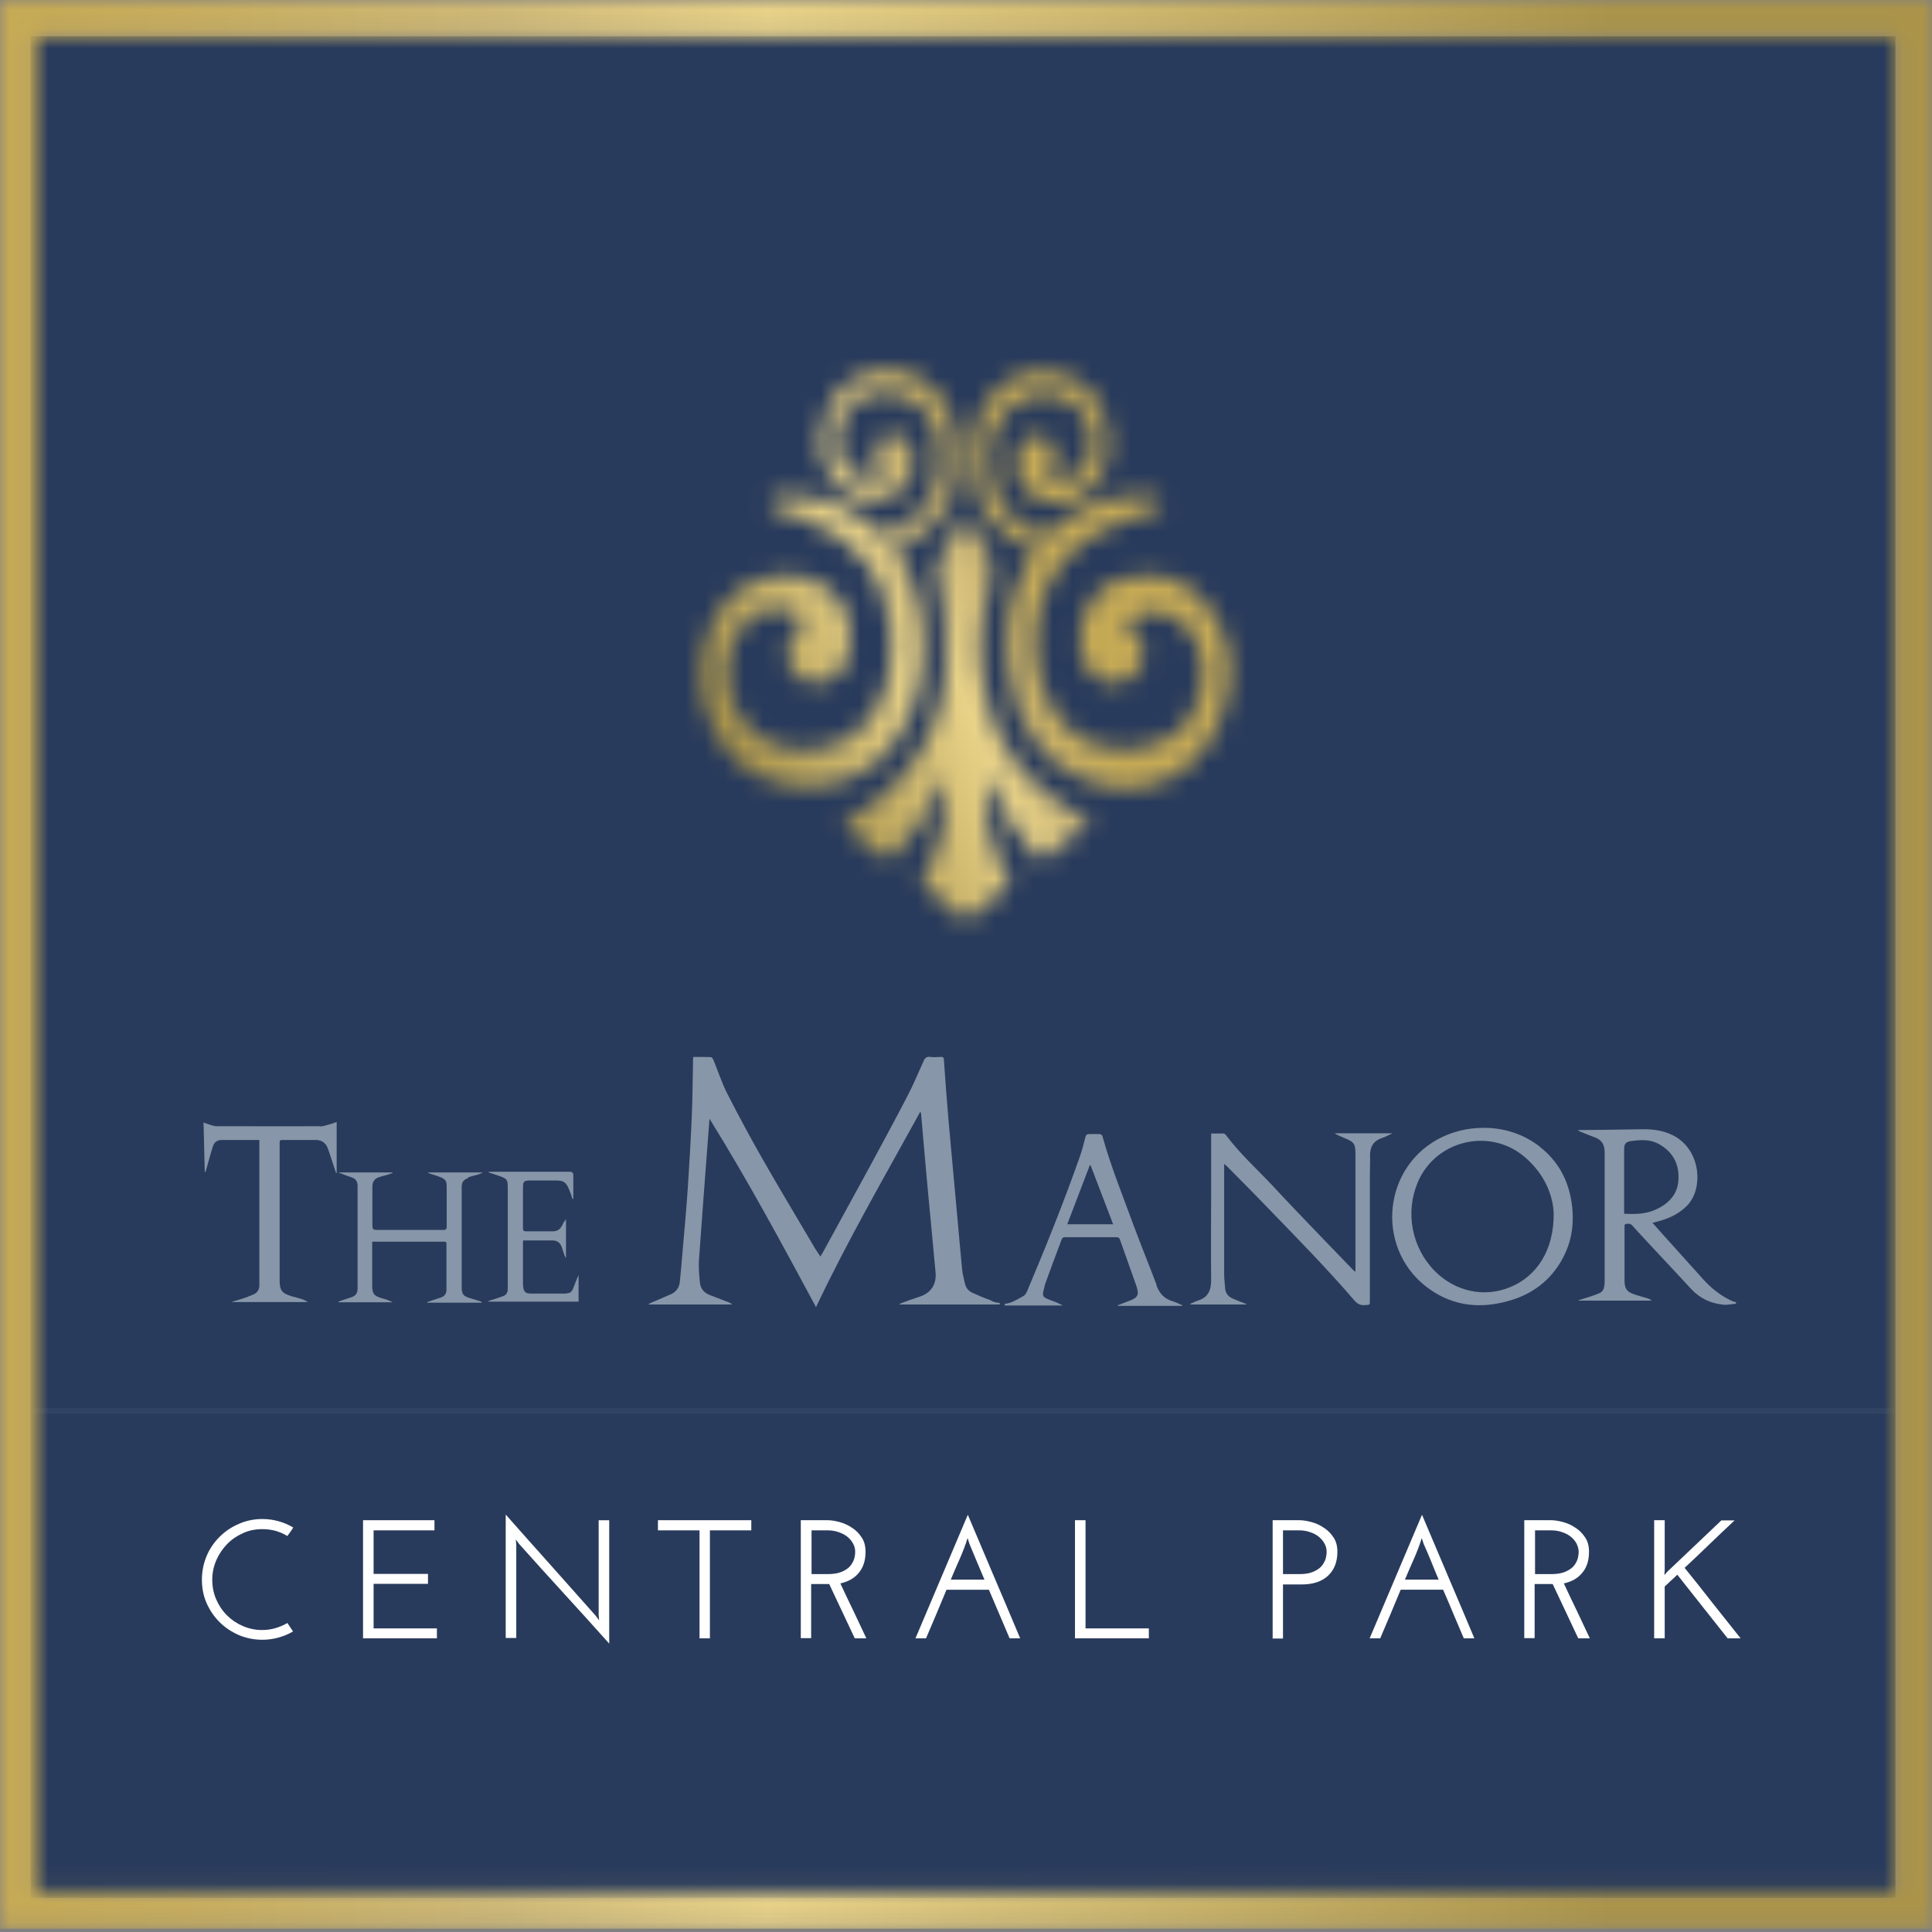 <svg width="100" height="100" viewBox="0 0 100 100" fill="none" xmlns="http://www.w3.org/2000/svg">
<rect x="0" y="0" width="100" height="100" fill="#808080" stroke="none"/>
<path d="M98.109 1.877H1.586V98.234H98.109V1.877Z" fill="#293B5C"/>
<mask id="mask0_2402_80" style="mask-type:luminance" maskUnits="userSpaceOnUse" x="0" y="0" width="100" height="100">
<path d="M100 0H0V99.828H100V0Z" fill="white"/>
</mask>
<g mask="url(#mask0_2402_80)">
<g opacity="0.6">
<mask id="mask1_2402_80" style="mask-type:luminance" maskUnits="userSpaceOnUse" x="1" y="72" width="98" height="2">
<path d="M98.109 72.879H1.586V73.173H98.109V72.879Z" fill="white"/>
</mask>
<g mask="url(#mask1_2402_80)">
<path d="M98.109 72.879H1.586V73.173H98.109V72.879Z" fill="#8796A8"/>
</g>
</g>
<path d="M16.554 58.292C14.779 58.303 12.993 58.292 11.218 58.292C11.113 58.292 10.997 58.261 10.903 58.23C10.787 58.198 10.672 58.146 10.535 58.104C10.556 58.974 10.577 59.813 10.598 60.652C10.609 60.652 10.63 60.652 10.64 60.652C10.682 60.495 10.735 60.327 10.777 60.169C10.861 59.876 10.934 59.593 11.029 59.31C11.102 59.1 11.26 59.005 11.491 59.005C12.069 59.005 12.646 59.005 13.224 59.005H13.424V66.367C13.424 66.44 13.424 66.503 13.424 66.566C13.403 66.765 13.319 66.912 13.13 66.996C12.993 67.048 12.857 67.111 12.71 67.164C12.489 67.237 12.258 67.311 12.027 67.373V67.394H15.924C15.84 67.332 15.756 67.29 15.672 67.258C15.472 67.195 15.283 67.143 15.084 67.09C14.6 66.944 14.474 66.786 14.474 66.283V60.704C14.474 60.191 14.474 59.666 14.474 59.152C14.474 59.068 14.474 59.005 14.6 59.005C15.188 59.005 15.766 59.005 16.355 59.005C16.659 59.005 16.869 59.163 16.974 59.456C17.069 59.708 17.142 59.96 17.226 60.211C17.279 60.379 17.342 60.547 17.394 60.715C17.405 60.715 17.415 60.715 17.426 60.715V58.072C17.331 58.104 17.268 58.135 17.195 58.156C16.985 58.209 16.775 58.303 16.565 58.303" fill="#8796A8"/>
<path d="M24.244 60.935C24.391 60.883 24.548 60.851 24.695 60.809C24.79 60.778 24.874 60.746 24.968 60.705C24.968 60.694 24.968 60.684 24.958 60.684H22.122C22.227 60.746 22.342 60.778 22.448 60.809C22.563 60.841 22.679 60.883 22.784 60.925C23.067 61.04 23.12 61.124 23.12 61.428C23.12 62.11 23.12 62.802 23.12 63.483C23.12 63.63 23.078 63.662 22.941 63.662C21.838 63.662 20.735 63.662 19.632 63.662C19.275 63.662 19.275 63.662 19.275 63.295C19.275 62.666 19.275 62.036 19.275 61.407C19.275 61.166 19.391 60.998 19.632 60.925C19.769 60.883 19.916 60.841 20.052 60.809C20.147 60.778 20.231 60.746 20.315 60.715C20.315 60.715 20.315 60.694 20.315 60.684H17.5C17.742 60.778 17.973 60.862 18.214 60.946C18.424 61.019 18.508 61.166 18.508 61.386C18.508 61.502 18.508 61.627 18.508 61.743C18.508 63.263 18.508 64.784 18.508 66.315C18.508 66.441 18.508 66.577 18.508 66.713C18.508 66.912 18.424 67.059 18.225 67.132C18.025 67.195 17.826 67.269 17.626 67.332C17.584 67.342 17.552 67.363 17.511 67.384C17.511 67.384 17.511 67.395 17.511 67.405H20.326C20.147 67.311 19.958 67.248 19.758 67.195C19.349 67.07 19.265 66.965 19.265 66.535C19.265 65.822 19.265 65.119 19.265 64.417C19.265 64.364 19.265 64.322 19.265 64.27C19.328 64.27 19.38 64.27 19.433 64.27H22.941C23.025 64.27 23.109 64.249 23.109 64.385C23.109 65.182 23.109 65.969 23.109 66.766C23.109 66.954 23.015 67.091 22.836 67.153C22.637 67.216 22.437 67.29 22.237 67.353C22.195 67.363 22.143 67.384 22.101 67.405C22.101 67.405 22.101 67.416 22.111 67.426H24.937C24.937 67.426 24.937 67.405 24.937 67.395C24.905 67.384 24.884 67.363 24.853 67.353C24.674 67.3 24.485 67.237 24.307 67.185C23.981 67.091 23.897 66.975 23.897 66.629C23.897 66 23.897 65.371 23.897 64.742C23.897 63.651 23.897 62.55 23.897 61.46C23.897 61.187 23.981 61.072 24.223 60.977" fill="#8796A8"/>
<path d="M29.307 66.954C28.697 66.954 28.078 66.954 27.468 66.954C27.206 66.954 27.122 66.87 27.08 66.618C27.08 66.566 27.069 66.503 27.069 66.45V64.363C27.069 64.363 27.069 64.269 27.08 64.206C27.605 64.206 28.109 64.206 28.613 64.206C28.844 64.206 29.002 64.332 29.076 64.552C29.128 64.699 29.17 64.846 29.223 64.993C29.233 65.024 29.254 65.055 29.296 65.118V63.105C29.223 63.2 29.16 63.283 29.117 63.388C29.012 63.629 28.834 63.745 28.571 63.734C28.13 63.734 27.678 63.734 27.237 63.734C27.101 63.734 27.069 63.692 27.069 63.556C27.069 62.853 27.069 62.151 27.069 61.448C27.069 61.165 27.122 61.102 27.405 61.102C27.878 61.102 28.351 61.102 28.823 61.102C29.002 61.102 29.191 61.134 29.307 61.291C29.391 61.396 29.443 61.532 29.496 61.669C29.548 61.794 29.59 61.92 29.632 62.056C29.643 62.056 29.664 62.056 29.674 62.046C29.674 61.648 29.674 61.249 29.674 60.851C29.674 60.693 29.622 60.651 29.475 60.651C28.109 60.651 26.733 60.651 25.367 60.651C25.346 60.651 25.315 60.662 25.252 60.672C25.494 60.756 25.714 60.819 25.914 60.892C26.239 61.018 26.281 61.081 26.281 61.438C26.281 63.147 26.281 64.846 26.281 66.544C26.281 66.618 26.281 66.691 26.281 66.775C26.26 66.922 26.197 67.027 26.061 67.079C25.861 67.153 25.651 67.226 25.441 67.289C25.389 67.31 25.336 67.32 25.284 67.341C25.284 67.341 25.284 67.362 25.284 67.373H29.947V65.999C29.842 66.219 29.769 66.44 29.674 66.67C29.59 66.88 29.506 66.943 29.296 66.943" fill="#8796A8"/>
<path d="M69.57 58.9C70.084 59.1 70.158 59.194 70.158 59.739C70.158 61.711 70.158 63.693 70.158 65.664C70.158 65.706 70.158 65.758 70.147 65.832C70.095 65.79 70.063 65.758 70.042 65.737C69.57 65.244 69.097 64.762 68.624 64.269C67.7 63.304 66.765 62.34 65.862 61.365C65.053 60.505 64.17 59.708 63.456 58.754C63.435 58.722 63.383 58.68 63.341 58.67C63.13 58.67 62.92 58.67 62.689 58.67V58.858C62.689 59.844 62.689 60.819 62.689 61.805C62.689 63.294 62.668 64.773 62.689 66.262C62.689 66.796 62.521 67.163 61.996 67.321C61.859 67.363 61.733 67.436 61.607 67.489C61.607 67.489 61.607 67.509 61.618 67.52H64.517V67.499C64.286 67.415 64.065 67.321 63.834 67.226C63.593 67.132 63.435 66.954 63.414 66.692C63.393 66.44 63.362 66.188 63.362 65.936C63.362 64.122 63.362 62.298 63.362 60.473V60.243C63.425 60.295 63.467 60.327 63.498 60.358C64.202 61.071 64.906 61.773 65.599 62.497C67.122 64.07 68.656 65.632 70.084 67.289C70.252 67.489 70.42 67.583 70.683 67.551C70.904 67.53 70.904 67.551 70.904 67.321V60.872C70.904 60.515 70.925 60.148 70.914 59.792C70.914 59.341 71.103 59.047 71.534 58.9C71.67 58.858 71.796 58.795 71.922 58.733C71.954 58.722 71.996 58.701 72.07 58.659H69.076C69.234 58.754 69.401 58.827 69.58 58.9" fill="#8796A8"/>
<path d="M79.674 59.33C78.823 58.68 77.846 58.386 76.838 58.376C75.934 58.376 75.136 58.575 74.39 58.984C71.449 60.63 71.249 64.835 74.033 66.754C75.272 67.614 76.638 67.74 78.056 67.342C79.296 67.006 80.272 66.282 80.892 65.118C81.365 64.238 81.491 63.283 81.354 62.298C81.186 61.081 80.64 60.075 79.663 59.33M78.15 66.629C76.817 67.174 75.325 66.849 74.275 65.8C73.077 64.594 72.72 62.77 73.382 61.197C74.306 59.016 77.111 58.344 78.917 59.886C79.915 60.735 80.398 61.836 80.419 62.853C80.419 64.72 79.548 66.062 78.15 66.629Z" fill="#8796A8"/>
<path d="M89.748 67.384C89.117 67.112 88.592 66.703 88.141 66.199C87.458 65.444 86.785 64.689 86.103 63.934C85.924 63.725 85.735 63.525 85.535 63.295C85.683 63.253 85.798 63.221 85.924 63.19C86.47 63.032 86.954 62.791 87.353 62.372C88.141 61.523 88.046 59.687 86.796 58.88C86.229 58.523 85.609 58.44 84.968 58.45C83.918 58.471 82.867 58.481 81.817 58.492H81.67C81.67 58.492 81.733 58.555 81.775 58.565C82.038 58.67 82.311 58.786 82.573 58.88C82.93 59.016 83.056 59.279 83.056 59.645C83.056 61.858 83.056 64.06 83.056 66.273C83.056 66.367 83.056 66.472 83.035 66.566C83.014 66.745 82.93 66.881 82.762 66.944C82.605 67.007 82.437 67.07 82.279 67.122C82.09 67.185 81.891 67.237 81.701 67.3C81.701 67.311 81.701 67.321 81.701 67.321H85.493C85.42 67.258 85.336 67.216 85.252 67.195C85.021 67.122 84.79 67.07 84.569 66.986C84.212 66.87 84.086 66.692 84.086 66.304V63.641C84.086 63.567 84.086 63.494 84.086 63.431C84.086 63.4 84.128 63.347 84.159 63.347C84.285 63.337 84.401 63.326 84.496 63.441C84.8 63.788 85.126 64.123 85.441 64.469C86.134 65.214 86.838 65.958 87.531 66.713C87.983 67.206 88.54 67.458 89.191 67.531C89.412 67.552 89.632 67.5 89.853 67.479C89.853 67.458 89.853 67.437 89.853 67.416C89.821 67.395 89.79 67.374 89.758 67.363M84.065 62.833V59.499C84.065 59.195 84.149 59.1 84.443 59.058C84.926 58.995 85.409 58.964 85.861 59.215C86.544 59.593 86.891 60.18 86.88 60.956C86.88 61.722 86.46 62.236 85.798 62.561C85.252 62.844 84.674 62.854 84.054 62.823" fill="#8796A8"/>
<path d="M59.863 66.503C59.485 65.496 59.075 64.5 58.697 63.483C58.13 61.931 57.5 60.389 57.058 58.795C57.048 58.753 56.974 58.701 56.922 58.701C56.733 58.691 56.544 58.701 56.355 58.701C56.25 58.701 56.218 58.743 56.187 58.837C56.092 59.194 56.008 59.55 55.882 59.896C55.073 62.193 54.159 64.468 53.214 66.712C53.161 66.838 53.098 67.006 52.993 67.069C52.678 67.247 52.352 67.457 52.006 67.488V67.572H55C54.895 67.499 54.769 67.457 54.663 67.404C54.506 67.341 54.338 67.289 54.18 67.216C53.991 67.132 53.96 67.048 54.002 66.849C54.044 66.681 54.075 66.503 54.138 66.345C54.401 65.622 54.674 64.888 54.947 64.164C54.979 64.059 55.042 64.038 55.147 64.038C56.019 64.038 56.901 64.038 57.773 64.038C57.888 64.038 57.941 64.07 57.972 64.175C58.245 64.951 58.529 65.727 58.802 66.513C58.981 67.027 58.918 67.163 58.403 67.352C58.224 67.415 58.046 67.488 57.857 67.562C57.857 67.572 57.857 67.583 57.857 67.593H61.197C61.197 67.593 61.197 67.572 61.197 67.562C61.029 67.488 60.871 67.404 60.693 67.352C60.273 67.226 60.021 66.964 59.863 66.544M55.241 63.367C55.63 62.34 56.019 61.322 56.407 60.316H56.449C56.838 61.333 57.226 62.34 57.615 63.367H55.241Z" fill="#8796A8"/>
<path d="M51.114 67.247C50.861 67.142 50.599 67.037 50.347 66.922C50.137 66.828 50 66.67 49.948 66.45C49.895 66.198 49.822 65.957 49.8 65.706C49.706 64.783 49.633 63.871 49.548 62.958C49.401 61.343 49.254 59.739 49.107 58.124C49.013 57.034 48.929 55.943 48.855 54.852C48.855 54.727 48.803 54.706 48.698 54.706C48.519 54.716 48.33 54.727 48.162 54.706C47.941 54.674 47.857 54.779 47.784 54.968C47.521 55.555 47.269 56.153 46.975 56.719C46.334 57.956 45.672 59.173 45.011 60.4C44.202 61.889 43.383 63.367 42.574 64.856C42.542 64.909 42.511 64.961 42.458 65.034C42.322 64.814 42.185 64.636 42.08 64.437C41.208 62.958 40.326 61.49 39.475 60.001C38.834 58.879 38.225 57.747 37.637 56.593C37.353 56.038 37.164 55.429 36.922 54.852C36.901 54.8 36.838 54.716 36.796 54.716C36.492 54.706 36.187 54.706 35.883 54.706C35.883 54.758 35.872 54.779 35.872 54.811C35.851 55.775 35.851 56.751 35.809 57.715C35.756 58.974 35.683 60.242 35.599 61.511C35.525 62.57 35.431 63.64 35.336 64.699C35.294 65.244 35.242 65.79 35.189 66.345C35.158 66.649 35 66.859 34.737 66.985C34.506 67.09 34.265 67.184 34.034 67.289C33.887 67.352 33.729 67.415 33.582 67.488C33.582 67.499 33.582 67.509 33.593 67.52H37.899C37.899 67.52 37.805 67.446 37.763 67.425C37.427 67.299 37.09 67.163 36.754 67.037C36.45 66.922 36.261 66.712 36.229 66.398C36.187 66.01 36.156 65.611 36.177 65.234C36.324 63.116 36.492 60.997 36.649 58.879C36.67 58.565 36.702 58.261 36.723 57.904C38.708 61.102 40.473 64.374 42.237 67.656C43.887 64.175 45.798 60.882 47.637 57.537C47.668 57.6 47.679 57.652 47.679 57.705C47.773 58.743 47.857 59.781 47.952 60.819C48.109 62.497 48.267 64.185 48.425 65.863C48.477 66.461 48.204 66.901 47.647 67.1C47.469 67.163 47.29 67.216 47.122 67.279C46.933 67.341 46.754 67.415 46.565 67.488C46.565 67.499 46.565 67.509 46.565 67.52H51.744V67.436C51.586 67.436 51.418 67.394 51.24 67.289C51.208 67.268 51.166 67.258 51.135 67.247" fill="#8796A8"/>
</g>
<mask id="mask2_2402_80" style="mask-type:luminance" maskUnits="userSpaceOnUse" x="36" y="19" width="14" height="22">
<path d="M45.052 19.252C43.729 19.525 42.794 20.637 42.552 22.325C42.384 23.478 42.731 24.485 43.498 25.24C44.264 26.005 45.199 26.058 46.124 25.722C47.111 25.355 47.584 23.992 47.09 23.027C46.859 22.555 46.439 22.377 45.935 22.514C45.535 22.618 45.199 23.017 45.273 23.457C45.325 23.803 45.556 24.118 45.714 24.464C45.136 24.967 44.096 24.747 43.645 23.929C43.141 23.038 43.361 21.612 44.117 20.993C45 20.259 45.977 20.165 46.974 20.616C47.951 21.056 48.487 21.926 48.613 23.09C48.855 25.156 47.983 26.708 46.166 27.515C45.872 27.652 45.661 27.641 45.399 27.4C43.876 26.005 42.1 25.544 40.178 25.68C40.042 25.68 39.916 25.88 39.79 25.984C39.905 26.121 40 26.33 40.136 26.383C40.724 26.614 41.355 26.76 41.932 27.012C44.264 27.998 45.893 29.686 46.124 32.654C46.46 36.9 43.96 39.155 41.029 38.777C38.739 38.484 37.311 36.428 37.72 33.954C38.014 32.192 39.548 31.091 40.977 31.647C41.218 31.741 41.428 31.962 41.691 32.14C41.428 32.391 41.187 32.528 41.082 32.748C40.914 33.073 40.756 33.45 40.767 33.807C40.777 34.614 41.271 35.181 41.943 35.306C42.773 35.453 43.508 35.013 43.823 34.195C44.348 32.811 43.886 31.165 42.752 30.357C41.334 29.361 38.96 29.634 37.752 30.944C35.777 33.073 35.819 36.775 37.846 39.071C39.727 41.2 43.508 41.273 45.62 39.228C47.773 37.142 48.477 33.073 47.206 30.032C46.964 29.455 46.649 28.921 46.365 28.344C46.46 28.302 46.544 28.249 46.638 28.218C49.495 27.295 50.325 23.667 49.012 21.098C48.372 19.829 47.237 19.148 45.914 19.148C45.641 19.148 45.346 19.179 45.052 19.242" fill="white"/>
</mask>
<g mask="url(#mask2_2402_80)">
<path d="M48.211 14.04L27.961 22.396L37.909 46.42L58.159 38.063L48.211 14.04Z" fill="url(#paint0_linear_2402_80)"/>
</g>
<mask id="mask3_2402_80" style="mask-type:luminance" maskUnits="userSpaceOnUse" x="50" y="19" width="14" height="22">
<path d="M51.365 20.459C49.884 22.21 49.947 25.345 51.45 27.086C52.027 27.757 52.742 28.155 53.592 28.407C53.54 28.522 53.519 28.585 53.477 28.638C52.29 30.462 51.891 32.497 52.216 34.699C52.594 37.31 53.697 39.344 55.987 40.309C59.496 41.787 62.836 39.826 63.561 35.842C63.918 33.933 63.393 32.255 62.153 30.945C60.924 29.644 59.391 29.519 57.846 30.043C56.218 30.588 55.399 32.801 56.166 34.395C56.66 35.401 57.857 35.684 58.645 34.982C59.412 34.3 59.37 33.094 58.55 32.497C58.435 32.413 58.33 32.339 58.183 32.245C58.277 32.161 58.33 32.088 58.403 32.035C59.569 31.238 61.281 31.784 61.912 33.147C62.763 34.971 62.111 37.373 60.462 38.222C59.811 38.558 59.065 38.746 58.351 38.809C56.302 38.987 54.443 37.509 53.876 35.286C53.13 32.35 53.886 29.089 57.09 27.442C57.941 27.002 58.865 26.74 59.769 26.415C59.989 26.331 60.2 26.247 60.094 25.953C60.052 25.817 59.832 25.691 59.685 25.681C57.71 25.544 55.914 26.058 54.37 27.526C54.265 27.621 54.065 27.715 53.95 27.673C52.584 27.149 51.292 26.111 51.229 23.95C51.187 22.671 51.533 21.56 52.573 20.889C53.582 20.228 54.611 20.259 55.609 20.93C56.544 21.57 56.807 23.122 56.187 24.108C55.714 24.852 54.643 25.03 54.117 24.454C54.779 23.825 54.79 23.007 54.149 22.671C53.519 22.336 52.846 22.692 52.668 23.458C52.437 24.422 52.867 25.439 53.697 25.785C54.643 26.174 55.588 26.1 56.376 25.356C57.174 24.601 57.521 23.573 57.342 22.398C57.111 20.92 56.439 19.798 55.084 19.421C54.685 19.305 54.286 19.242 53.907 19.242C52.962 19.242 52.09 19.609 51.355 20.49" fill="white"/>
</mask>
<g mask="url(#mask3_2402_80)">
<path d="M61.888 14.273L41.91 22.518L51.943 46.744L71.921 38.5L61.888 14.273Z" fill="url(#paint1_linear_2402_80)"/>
</g>
<mask id="mask4_2402_80" style="mask-type:luminance" maskUnits="userSpaceOnUse" x="43" y="26" width="14" height="22">
<path d="M48.603 29.015C48.551 29.119 48.519 29.266 48.54 29.392C48.666 30.273 48.834 31.154 48.939 32.045C49.349 35.789 48.33 38.903 45.662 41.231C45.021 41.787 44.286 42.227 43.635 42.699C44.286 43.213 44.979 43.727 45.641 44.293C45.883 44.502 46.019 44.513 46.24 44.293C47.322 43.276 48.078 41.986 48.708 40.581C48.771 40.434 48.845 40.298 48.908 40.161C49.139 42.217 48.635 44.041 47.689 45.75C48.488 46.411 49.255 47.051 49.99 47.659C50.746 47.03 51.513 46.39 52.29 45.74C51.324 44.02 50.841 42.206 51.019 40.193C51.124 40.287 51.177 40.402 51.229 40.518C51.849 41.86 52.542 43.139 53.53 44.198C53.792 44.471 53.971 44.555 54.276 44.261C54.706 43.842 55.189 43.506 55.662 43.139C55.914 42.94 56.177 42.762 56.481 42.542C56.082 42.321 55.746 42.154 55.42 41.954C53.288 40.665 51.691 38.84 51.061 36.114C50.641 34.3 50.704 32.465 51.156 30.682C51.429 29.581 51.376 28.7 50.652 27.861C50.347 27.515 50.2 26.98 50 26.571C49.528 27.4 49.065 28.197 48.614 29.015" fill="white"/>
</mask>
<g mask="url(#mask4_2402_80)">
<path d="M54.603 22.035L36.159 29.646L45.493 52.187L63.938 44.575L54.603 22.035Z" fill="url(#paint2_linear_2402_80)"/>
</g>
<mask id="mask5_2402_80" style="mask-type:luminance" maskUnits="userSpaceOnUse" x="0" y="0" width="100" height="100">
<path d="M1.88 1.877H98.109V97.94H1.88V1.877ZM0 99.828H100V0H0V99.828Z" fill="white"/>
</mask>
<g mask="url(#mask5_2402_80)">
<path d="M100 0H0V99.828H100V0Z" fill="url(#paint3_linear_2402_80)"/>
</g>
<mask id="mask6_2402_80" style="mask-type:luminance" maskUnits="userSpaceOnUse" x="0" y="0" width="100" height="100">
<path d="M100 0H0V99.828H100V0Z" fill="white"/>
</mask>
<g mask="url(#mask6_2402_80)">
<path d="M14.873 84.003L15.168 84.444C14.937 84.58 14.684 84.685 14.422 84.758C14.159 84.832 13.876 84.874 13.581 84.874C13.151 84.874 12.741 84.79 12.363 84.632C11.985 84.465 11.649 84.245 11.365 83.961C11.081 83.678 10.861 83.353 10.693 82.976C10.525 82.598 10.451 82.189 10.451 81.759C10.451 81.329 10.535 80.921 10.693 80.543C10.85 80.165 11.081 79.83 11.365 79.547C11.649 79.264 11.974 79.043 12.363 78.876C12.741 78.708 13.151 78.624 13.581 78.624C13.876 78.624 14.159 78.666 14.422 78.739C14.684 78.813 14.937 78.918 15.178 79.064C15.136 79.138 15.084 79.211 15.031 79.285C14.979 79.358 14.926 79.431 14.873 79.505C14.485 79.264 14.054 79.148 13.581 79.148C13.224 79.148 12.888 79.211 12.573 79.358C12.268 79.494 11.985 79.683 11.754 79.924C11.523 80.165 11.334 80.438 11.197 80.753C11.06 81.067 10.987 81.403 10.987 81.759C10.987 82.116 11.05 82.462 11.187 82.776C11.323 83.091 11.502 83.364 11.743 83.605C11.974 83.836 12.247 84.024 12.562 84.161C12.878 84.297 13.214 84.37 13.56 84.37C13.802 84.37 14.023 84.339 14.243 84.276C14.464 84.213 14.663 84.129 14.863 84.014" fill="white"/>
<path d="M18.791 84.8V78.686H22.488V79.211H19.337V81.465H22.152V81.979H19.337V84.286H22.614V84.8H18.791Z" fill="white"/>
<path d="M31.533 78.687V85.073C30.756 84.203 29.978 83.343 29.201 82.494C28.424 81.644 27.646 80.784 26.869 79.914C26.837 79.872 26.817 79.841 26.785 79.799C26.753 79.767 26.733 79.725 26.701 79.683C26.701 79.725 26.701 79.778 26.712 79.82C26.712 79.862 26.712 79.914 26.722 79.956V84.78H26.176V78.394C26.953 79.274 27.73 80.145 28.508 81.015C29.285 81.885 30.052 82.756 30.84 83.637C30.871 83.678 30.892 83.71 30.924 83.752C30.945 83.783 30.976 83.825 31.008 83.867C31.008 83.825 31.008 83.773 30.997 83.731C30.997 83.689 30.997 83.637 30.987 83.595V78.687H31.533Z" fill="white"/>
<path d="M38.887 78.686V79.211H36.744V84.8H36.208V79.211H34.055V78.686H38.887Z" fill="white"/>
<path d="M41.449 84.8V78.686H42.825C43.014 78.686 43.224 78.718 43.455 78.781C43.686 78.844 43.897 78.938 44.096 79.075C44.296 79.2 44.464 79.368 44.6 79.578C44.737 79.777 44.8 80.029 44.8 80.322C44.8 80.752 44.695 81.109 44.464 81.392C44.243 81.675 43.917 81.864 43.497 81.958C43.718 82.43 43.938 82.902 44.17 83.374C44.39 83.846 44.621 84.328 44.842 84.8H44.243C44.023 84.328 43.802 83.856 43.581 83.395C43.361 82.933 43.14 82.462 42.92 81.99C42.888 81.99 42.846 81.99 42.815 81.99H41.985V84.789H41.438L41.449 84.8ZM41.995 81.476H42.825C43.109 81.476 43.34 81.444 43.529 81.371C43.718 81.298 43.865 81.203 43.97 81.098C44.075 80.983 44.149 80.857 44.201 80.721C44.243 80.585 44.264 80.448 44.264 80.322C44.264 80.175 44.233 80.039 44.159 79.903C44.086 79.767 43.991 79.651 43.865 79.546C43.739 79.442 43.592 79.368 43.413 79.305C43.235 79.242 43.046 79.211 42.846 79.211H42.006V81.476H41.995Z" fill="white"/>
<path d="M52.804 84.801H52.258C52.079 84.381 51.901 83.962 51.722 83.543C51.544 83.123 51.365 82.704 51.186 82.284H48.991C48.812 82.704 48.644 83.123 48.466 83.543C48.287 83.962 48.109 84.381 47.93 84.801H47.384C47.836 83.731 48.287 82.662 48.739 81.603C49.191 80.543 49.642 79.474 50.094 78.404C50.546 79.474 50.997 80.543 51.449 81.603C51.901 82.662 52.352 83.721 52.804 84.801ZM50.167 79.883C50.167 79.883 50.146 79.788 50.125 79.746C50.115 79.705 50.104 79.663 50.083 79.61C49.968 79.977 49.831 80.334 49.674 80.69C49.516 81.047 49.359 81.403 49.212 81.76H50.955C50.819 81.445 50.693 81.131 50.556 80.816C50.43 80.501 50.294 80.197 50.167 79.883Z" fill="white"/>
<path d="M55.641 84.8V78.686H56.187V84.286H59.464V84.8H55.641Z" fill="white"/>
<path d="M65.872 84.8V78.686H67.248C67.437 78.686 67.647 78.718 67.878 78.781C68.109 78.844 68.319 78.938 68.519 79.075C68.719 79.2 68.886 79.368 69.023 79.578C69.16 79.777 69.223 80.029 69.223 80.322C69.223 80.836 69.065 81.245 68.75 81.549C68.435 81.853 67.973 82.011 67.374 82.011H66.407V84.81H65.861L65.872 84.8ZM66.407 81.476H67.237C67.521 81.476 67.752 81.444 67.931 81.371C68.12 81.298 68.267 81.203 68.372 81.098C68.477 80.983 68.55 80.857 68.603 80.721C68.645 80.585 68.666 80.448 68.666 80.322C68.666 80.175 68.634 80.039 68.561 79.903C68.487 79.767 68.393 79.651 68.267 79.546C68.141 79.442 67.994 79.368 67.815 79.305C67.636 79.242 67.448 79.211 67.248 79.211H66.407V81.476Z" fill="white"/>
<path d="M76.313 84.8H75.766C75.588 84.38 75.409 83.961 75.231 83.541C75.052 83.122 74.884 82.703 74.695 82.283H72.5C72.321 82.703 72.153 83.122 71.975 83.541C71.796 83.961 71.617 84.38 71.439 84.8H70.893C71.344 83.73 71.796 82.661 72.248 81.602C72.699 80.543 73.151 79.473 73.603 78.403C74.054 79.473 74.506 80.543 74.958 81.602C75.409 82.661 75.861 83.72 76.313 84.8ZM73.676 79.882C73.676 79.882 73.655 79.787 73.634 79.746C73.624 79.704 73.603 79.662 73.592 79.609C73.477 79.976 73.34 80.333 73.183 80.689C73.025 81.046 72.867 81.402 72.72 81.759H74.464C74.328 81.444 74.201 81.13 74.075 80.815C73.949 80.501 73.813 80.196 73.676 79.882Z" fill="white"/>
<path d="M78.896 84.8V78.686H80.272C80.461 78.686 80.671 78.718 80.903 78.781C81.134 78.844 81.344 78.938 81.543 79.075C81.743 79.2 81.911 79.368 82.047 79.578C82.184 79.777 82.247 80.029 82.247 80.322C82.247 80.752 82.142 81.109 81.911 81.392C81.69 81.675 81.365 81.864 80.945 81.958C81.165 82.43 81.386 82.902 81.617 83.374C81.837 83.846 82.069 84.328 82.289 84.8H81.69C81.47 84.328 81.249 83.856 81.029 83.395C80.808 82.933 80.587 82.462 80.367 81.99C80.325 81.99 80.293 81.99 80.262 81.99H79.432V84.789H78.886L78.896 84.8ZM79.442 81.476H80.272C80.556 81.476 80.787 81.444 80.976 81.371C81.165 81.298 81.312 81.203 81.417 81.098C81.522 80.993 81.596 80.857 81.648 80.721C81.69 80.585 81.711 80.448 81.711 80.322C81.711 80.175 81.669 80.039 81.606 79.903C81.533 79.767 81.438 79.651 81.312 79.546C81.186 79.442 81.039 79.368 80.861 79.305C80.682 79.242 80.493 79.211 80.293 79.211H79.453V81.476H79.442Z" fill="white"/>
<path d="M90.083 84.8H89.422C88.981 84.244 88.55 83.699 88.119 83.154C87.689 82.608 87.247 82.053 86.817 81.507C86.712 81.612 86.596 81.717 86.491 81.811C86.386 81.916 86.281 82.011 86.165 82.115V84.8H85.619V78.686H86.165V81.256C86.165 81.256 86.165 81.35 86.155 81.392C86.155 81.434 86.155 81.486 86.155 81.528C86.186 81.497 86.207 81.455 86.228 81.434C86.249 81.402 86.281 81.371 86.312 81.34L89.096 78.697H89.779C89.338 79.106 88.907 79.525 88.487 79.924C88.067 80.333 87.636 80.742 87.195 81.151C87.689 81.759 88.172 82.367 88.644 82.975C89.117 83.573 89.6 84.181 90.094 84.8" fill="white"/>
</g>
<defs>
<linearGradient id="paint0_linear_2402_80" x1="54.586" y1="31.816" x2="34.381" y2="40.183" gradientUnits="userSpaceOnUse">
<stop stop-color="#C6AA55"/>
<stop offset="0.09" stop-color="#C8AE5F"/>
<stop offset="0.24" stop-color="#CFB977"/>
<stop offset="0.38" stop-color="#E8D288"/>
<stop offset="0.82" stop-color="#AB9449"/>
<stop offset="1" stop-color="#AB9449"/>
</linearGradient>
<linearGradient id="paint1_linear_2402_80" x1="56.774" y1="36.692" x2="36.569" y2="45.059" gradientUnits="userSpaceOnUse">
<stop stop-color="#C6AA55"/>
<stop offset="0.09" stop-color="#C8AE5F"/>
<stop offset="0.24" stop-color="#CFB977"/>
<stop offset="0.38" stop-color="#E8D288"/>
<stop offset="0.82" stop-color="#AB9449"/>
<stop offset="1" stop-color="#AB9449"/>
</linearGradient>
<linearGradient id="paint2_linear_2402_80" x1="58.419" y1="35.113" x2="38.215" y2="43.48" gradientUnits="userSpaceOnUse">
<stop stop-color="#C6AA55"/>
<stop offset="0.09" stop-color="#C8AE5F"/>
<stop offset="0.24" stop-color="#CFB977"/>
<stop offset="0.38" stop-color="#E8D288"/>
<stop offset="0.82" stop-color="#AB9449"/>
<stop offset="1" stop-color="#AB9449"/>
</linearGradient>
<linearGradient id="paint3_linear_2402_80" x1="2.073" y1="46.677" x2="101.195" y2="46.677" gradientUnits="userSpaceOnUse">
<stop stop-color="#C6AA55"/>
<stop offset="0.09" stop-color="#C8AE5F"/>
<stop offset="0.24" stop-color="#CFB977"/>
<stop offset="0.38" stop-color="#E8D288"/>
<stop offset="0.82" stop-color="#AB9449"/>
<stop offset="1" stop-color="#AB9449"/>
</linearGradient>
</defs>
</svg>
